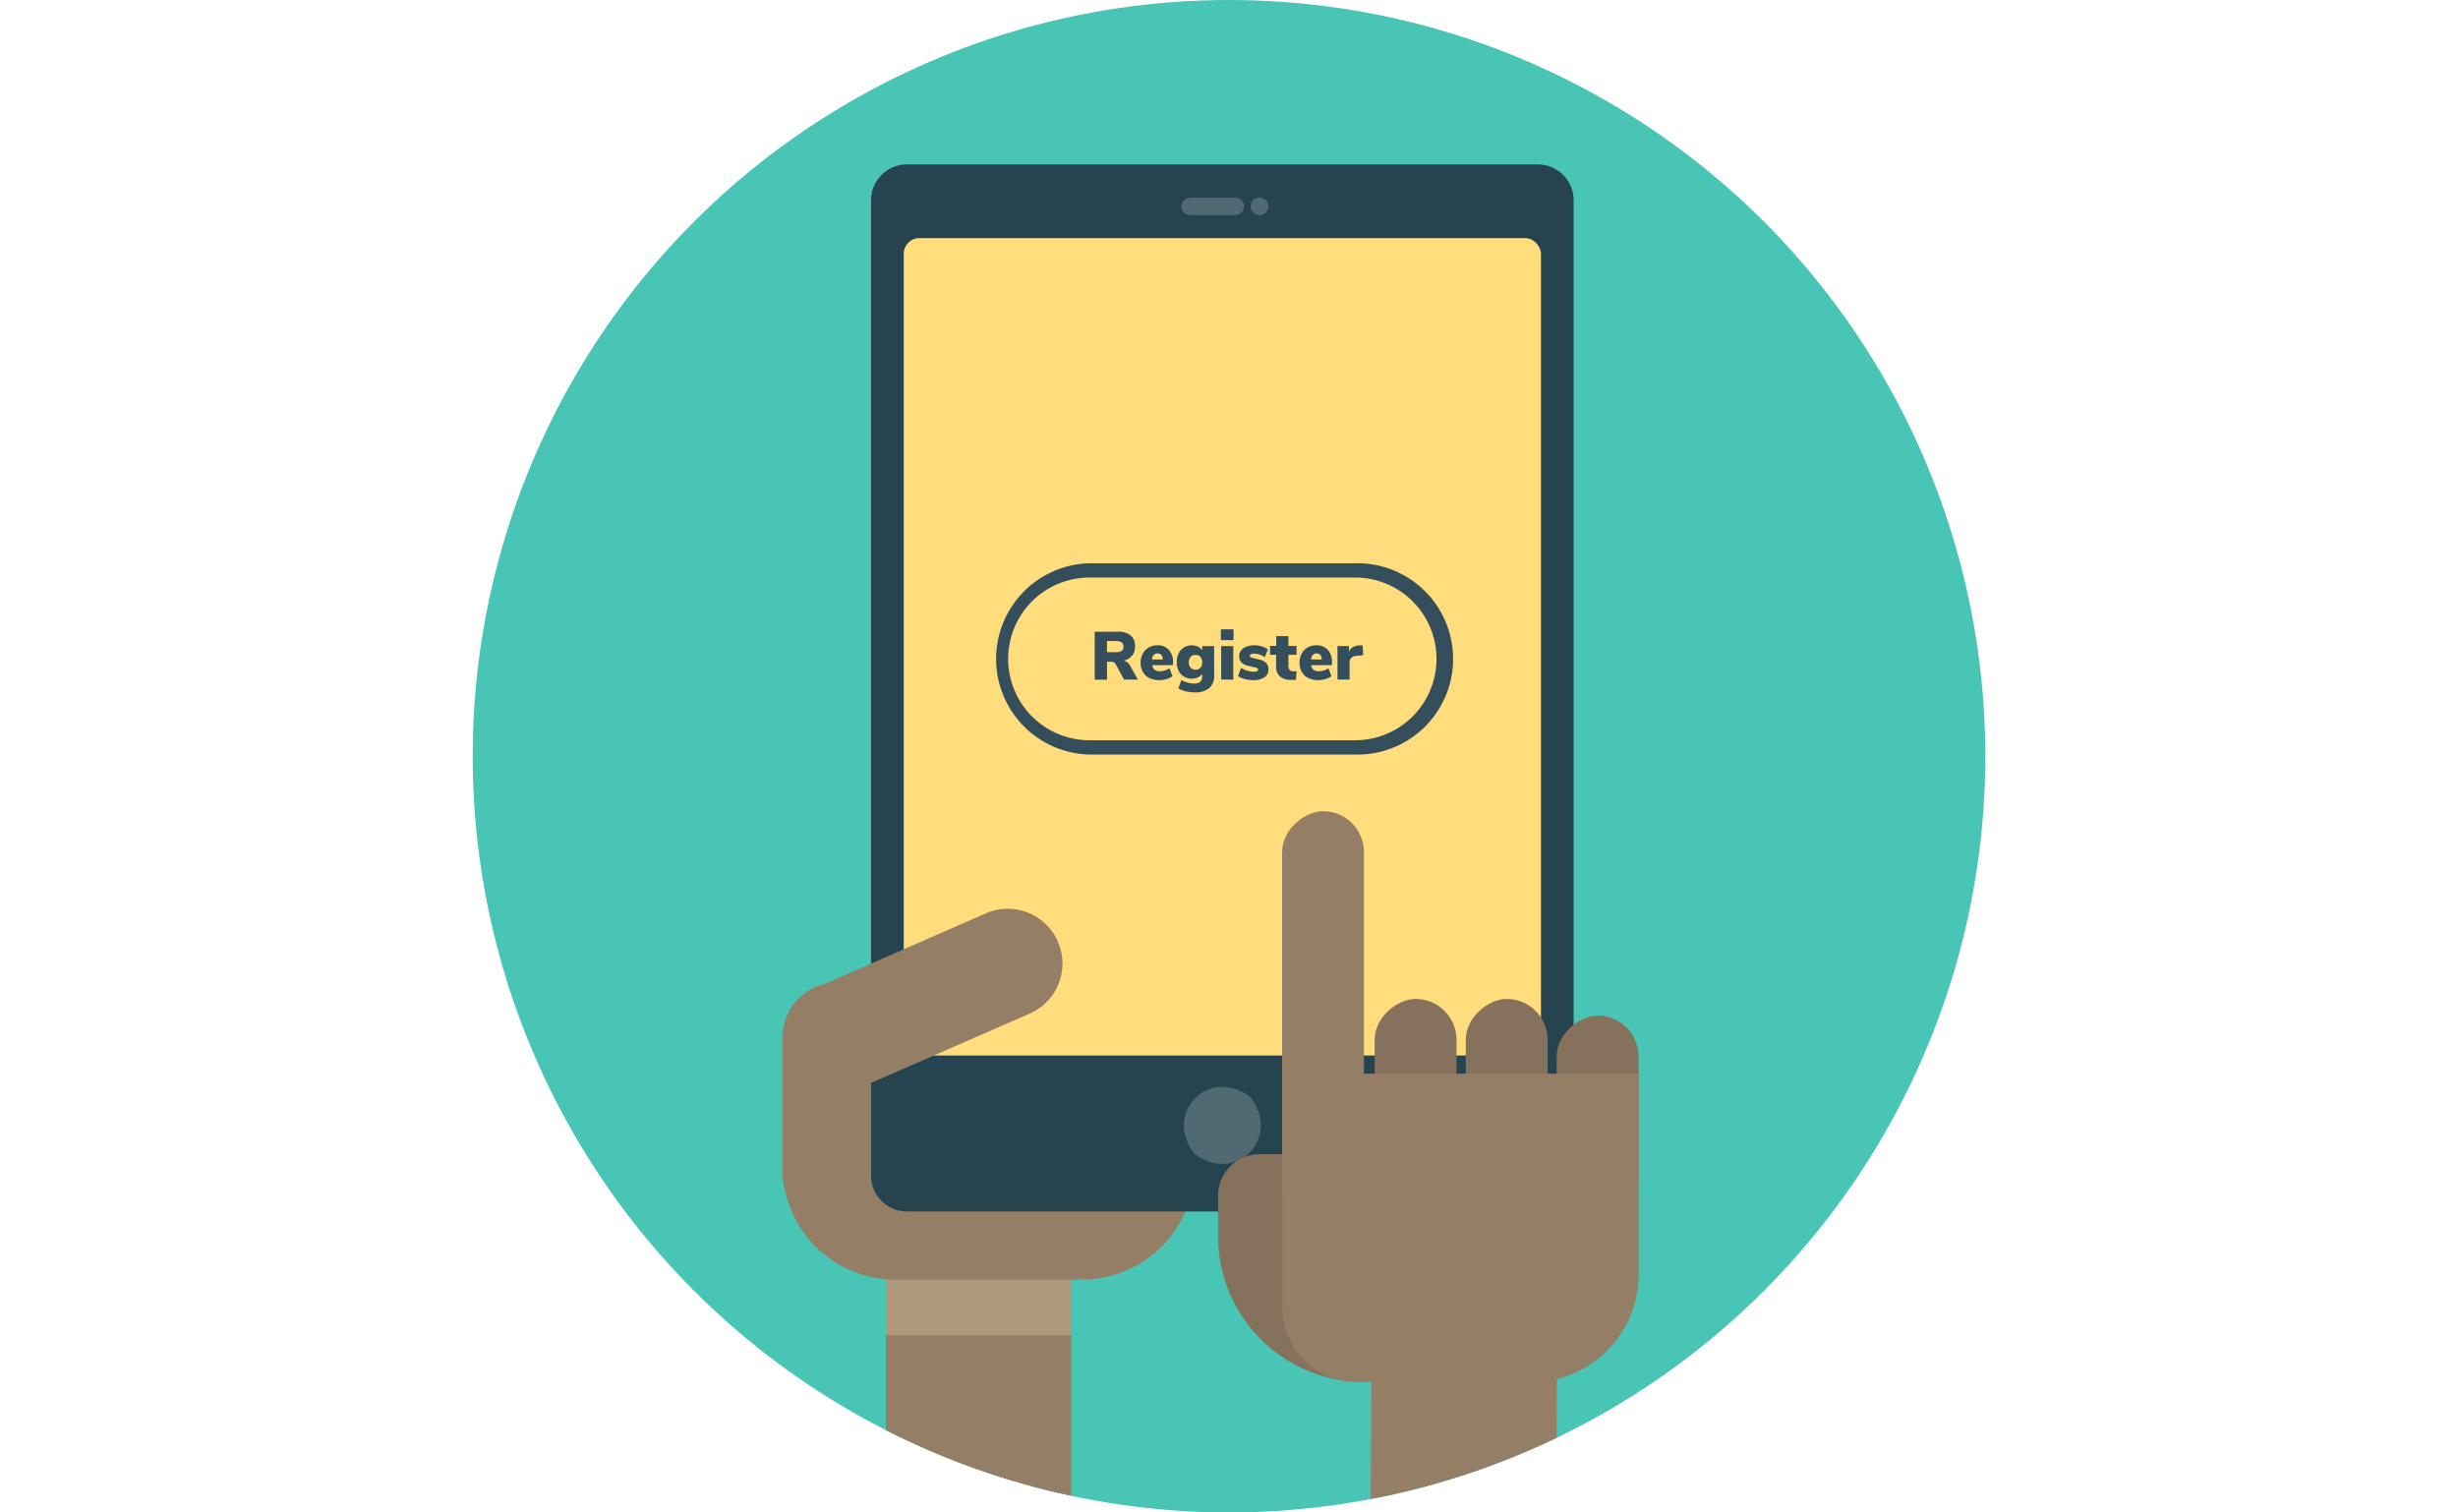 <?xml version="1.0" encoding="UTF-8"?> <svg xmlns="http://www.w3.org/2000/svg" xmlns:xlink="http://www.w3.org/1999/xlink" viewBox="0 0 455 280"><defs><style>.cls-1{fill:none;}.cls-2{isolation:isolate;}.cls-3{fill:#49c5b6;}.cls-4{clip-path:url(#clip-path);}.cls-5{fill:#957e66;}.cls-6{fill:#d8bd9f;opacity:0.41;mix-blend-mode:multiply;}.cls-7{fill:#264350;}.cls-8{fill:#516973;}.cls-9{fill:#ffdc7c;}.cls-10{fill:#86725c;}.cls-11{fill:#344e5c;}</style><clipPath id="clip-path"><circle class="cls-1" cx="227.5" cy="140" r="140"></circle></clipPath></defs><title>parrot-455px-register</title><g class="cls-2"><g id="Layer_1" data-name="Layer 1"><circle class="cls-3" cx="227.5" cy="140" r="140"></circle><g class="cls-4"><rect class="cls-5" x="163.99" y="232.26" width="34.3" height="135.31"></rect><rect class="cls-6" x="163.99" y="232.26" width="34.3" height="14.94"></rect><path class="cls-5" d="M200.3,236.89H165.72A20.85,20.85,0,0,1,144.87,216V201.42l41.9-41.68L221.15,216A20.86,20.86,0,0,1,200.3,236.89Z"></path><path class="cls-5" d="M155,227.36a10.13,10.13,0,0,1-10.13-10.13V192a10.13,10.13,0,1,1,20.26,0v25.2A10.14,10.14,0,0,1,155,227.36Z"></path><path class="cls-7" d="M284.68,30.44H167.87a6.64,6.64,0,0,0-6.63,6.63V217.66a6.64,6.64,0,0,0,6.63,6.62h116.8a6.64,6.64,0,0,0,6.62-6.62V37.06A6.63,6.63,0,0,0,284.68,30.44Z"></path><circle class="cls-8" cx="233.14" cy="38.21" r="1.64"></circle><rect class="cls-8" x="222.89" y="32.4" width="3.2" height="11.62" rx="1.6" transform="translate(186.28 262.7) rotate(-90)"></rect><path class="cls-8" d="M231.44,203.1c-7.59-5.76-16.15,2.83-10.41,10.41a.8.8,0,0,0,.13.13c7.54,5.62,16-2.83,10.41-10.41A.53.53,0,0,0,231.44,203.1Z"></path><rect class="cls-9" x="167.29" y="44.08" width="117.96" height="151.33" rx="2.89"></rect><path class="cls-5" d="M155.37,202.16a10.13,10.13,0,0,1-4.07-19.41L182.7,169a10.13,10.13,0,0,1,8.11,18.56l-31.39,13.72A10.05,10.05,0,0,1,155.37,202.16Z"></path><polygon class="cls-5" points="288.21 254.78 253.82 254.78 253.47 364.86 287.68 364.86 288.21 254.78"></polygon><path class="cls-10" d="M225.51,213.69h0a27,27,0,0,1,27,27v7.47a7.71,7.71,0,0,1-7.71,7.71H225.51a0,0,0,0,1,0,0V213.69A0,0,0,0,1,225.51,213.69Z" transform="translate(477.99 469.54) rotate(-180)"></path><rect class="cls-10" x="240.85" y="198.55" width="42.38" height="15.15" rx="7.58" transform="translate(55.91 468.16) rotate(-90)"></rect><rect class="cls-10" x="257.71" y="198.55" width="42.38" height="15.15" rx="7.58" transform="translate(72.78 485.02) rotate(-90)"></rect><rect class="cls-10" x="276.76" y="199.42" width="37.97" height="15.15" rx="7.58" transform="translate(88.74 502.74) rotate(-90)"></rect><path class="cls-5" d="M237.38,198.78h65.94V236a19.87,19.87,0,0,1-19.87,19.87h-32.2A13.87,13.87,0,0,1,237.38,242Z"></path><rect class="cls-5" x="206.34" y="181.17" width="77.13" height="15.15" rx="7.58" transform="translate(56.16 433.65) rotate(-90)"></rect><path class="cls-11" d="M250.85,139.69H201.68a17.71,17.71,0,0,1,0-35.41h49.17a17.71,17.71,0,1,1,0,35.41Zm-49.17-32.77a15.06,15.06,0,0,0,0,30.12h49.17a15.06,15.06,0,1,0,0-30.12Z"></path><path class="cls-11" d="M210.63,125.81h-2.55L206.54,123a1,1,0,0,0-.92-.5h-.7v3.33h-2.28v-8.88h4.23a3.61,3.61,0,0,1,2.43.7,2.52,2.52,0,0,1,.81,2,2.55,2.55,0,0,1-2.12,2.64,1.85,1.85,0,0,1,1.23,1Zm-3-5.3a.91.91,0,0,0,.33-.79.94.94,0,0,0-.33-.8,1.93,1.93,0,0,0-1.1-.24h-1.62v2.06h1.62A1.94,1.94,0,0,0,207.61,120.51Z"></path><path class="cls-11" d="M217.12,123.14h-3.83a1.3,1.3,0,0,0,.44.87,1.58,1.58,0,0,0,1,.26,3,3,0,0,0,.92-.15,3.21,3.21,0,0,0,.83-.41l.56,1.47a3.54,3.54,0,0,1-1.12.54,4.51,4.51,0,0,1-1.31.19,4.1,4.1,0,0,1-1.85-.39,2.77,2.77,0,0,1-1.2-1.12,3.39,3.39,0,0,1-.42-1.71,3.49,3.49,0,0,1,.39-1.67,2.86,2.86,0,0,1,1.11-1.15,3.21,3.21,0,0,1,1.61-.41,2.71,2.71,0,0,1,2.11.85,3.26,3.26,0,0,1,.79,2.32Zm-3.86-1.06h2q-.08-1.11-1-1.11T213.26,122.08Z"></path><path class="cls-11" d="M224.75,119.61v5.44a2.93,2.93,0,0,1-.91,2.34,4.08,4.08,0,0,1-2.71.79,6.8,6.8,0,0,1-1.63-.2,5.09,5.09,0,0,1-1.38-.54l.57-1.53a6.09,6.09,0,0,0,1.2.47,4.63,4.63,0,0,0,1.18.16,1.62,1.62,0,0,0,1.1-.32,1.28,1.28,0,0,0,.36-1v-.48a2,2,0,0,1-.79.66,2.65,2.65,0,0,1-1.12.24,2.76,2.76,0,0,1-1.44-.37,2.63,2.63,0,0,1-1-1.08,3.51,3.51,0,0,1-.35-1.62,3.55,3.55,0,0,1,.35-1.63,2.59,2.59,0,0,1,1-1.09,2.76,2.76,0,0,1,1.44-.38,2.5,2.5,0,0,1,1.13.25,1.94,1.94,0,0,1,.8.69v-.79Zm-2.53,4a1.5,1.5,0,0,0,.33-1,1.55,1.55,0,0,0-.33-1,1.16,1.16,0,0,0-.92-.37,1.14,1.14,0,0,0-.91.37,1.52,1.52,0,0,0-.33,1,1.46,1.46,0,0,0,.34,1,1.17,1.17,0,0,0,.9.37A1.2,1.2,0,0,0,222.22,123.59Z"></path><path class="cls-11" d="M226,116.51h2.34v2H226Zm.05,9.3v-6.2h2.24v6.2Z"></path><path class="cls-11" d="M230.45,125.72a3.75,3.75,0,0,1-1.28-.55l.57-1.53a4.5,4.5,0,0,0,1.15.53,4.24,4.24,0,0,0,1.23.19,1.13,1.13,0,0,0,.57-.11.33.33,0,0,0,.2-.29.27.27,0,0,0-.14-.25,2.11,2.11,0,0,0-.59-.19l-1-.23a2.74,2.74,0,0,1-1.36-.63,1.63,1.63,0,0,1-.41-1.18,1.67,1.67,0,0,1,.35-1.06,2.32,2.32,0,0,1,1-.71,3.81,3.81,0,0,1,1.44-.25,4.65,4.65,0,0,1,1.33.19,5.06,5.06,0,0,1,1.2.55l-.58,1.46a4.42,4.42,0,0,0-1-.48,3.14,3.14,0,0,0-1-.17,1.22,1.22,0,0,0-.57.11.38.38,0,0,0-.2.33.26.26,0,0,0,.12.21,1.84,1.84,0,0,0,.45.16l1,.24a2.81,2.81,0,0,1,1.43.66,1.66,1.66,0,0,1,.44,1.21,1.68,1.68,0,0,1-.74,1.45,3.43,3.43,0,0,1-2,.53A6.56,6.56,0,0,1,230.45,125.72Z"></path><path class="cls-11" d="M240,124.26l-.11,1.6a7.11,7.11,0,0,1-.78,0,3.14,3.14,0,0,1-2.2-.64,2.55,2.55,0,0,1-.69-2v-2H235.1v-1.65h1.15v-1.8h2.25v1.8H240v1.65H238.5v2.06c0,.65.3,1,.92,1A4.55,4.55,0,0,0,240,124.26Z"></path><path class="cls-11" d="M246.54,123.14h-3.83a1.3,1.3,0,0,0,.44.87,1.58,1.58,0,0,0,1,.26,3,3,0,0,0,.92-.15,3.21,3.21,0,0,0,.83-.41l.57,1.47a3.7,3.7,0,0,1-1.13.54,4.51,4.51,0,0,1-1.31.19,4.1,4.1,0,0,1-1.85-.39,2.77,2.77,0,0,1-1.2-1.12,3.39,3.39,0,0,1-.42-1.71,3.49,3.49,0,0,1,.39-1.67,2.86,2.86,0,0,1,1.11-1.15,3.21,3.21,0,0,1,1.61-.41,2.74,2.74,0,0,1,2.12.85,3.31,3.31,0,0,1,.78,2.32Zm-3.86-1.06h2q-.07-1.11-1-1.11C243.11,121,242.76,121.34,242.68,122.08Z"></path><path class="cls-11" d="M252.33,121.29l-1.22.12a1.56,1.56,0,0,0-1,.39,1.3,1.3,0,0,0-.29.9v3.11h-2.24v-6.2h2.13v1.07a1.62,1.62,0,0,1,.7-.86,2.6,2.6,0,0,1,1.2-.34l.62,0Z"></path></g></g></g></svg> 